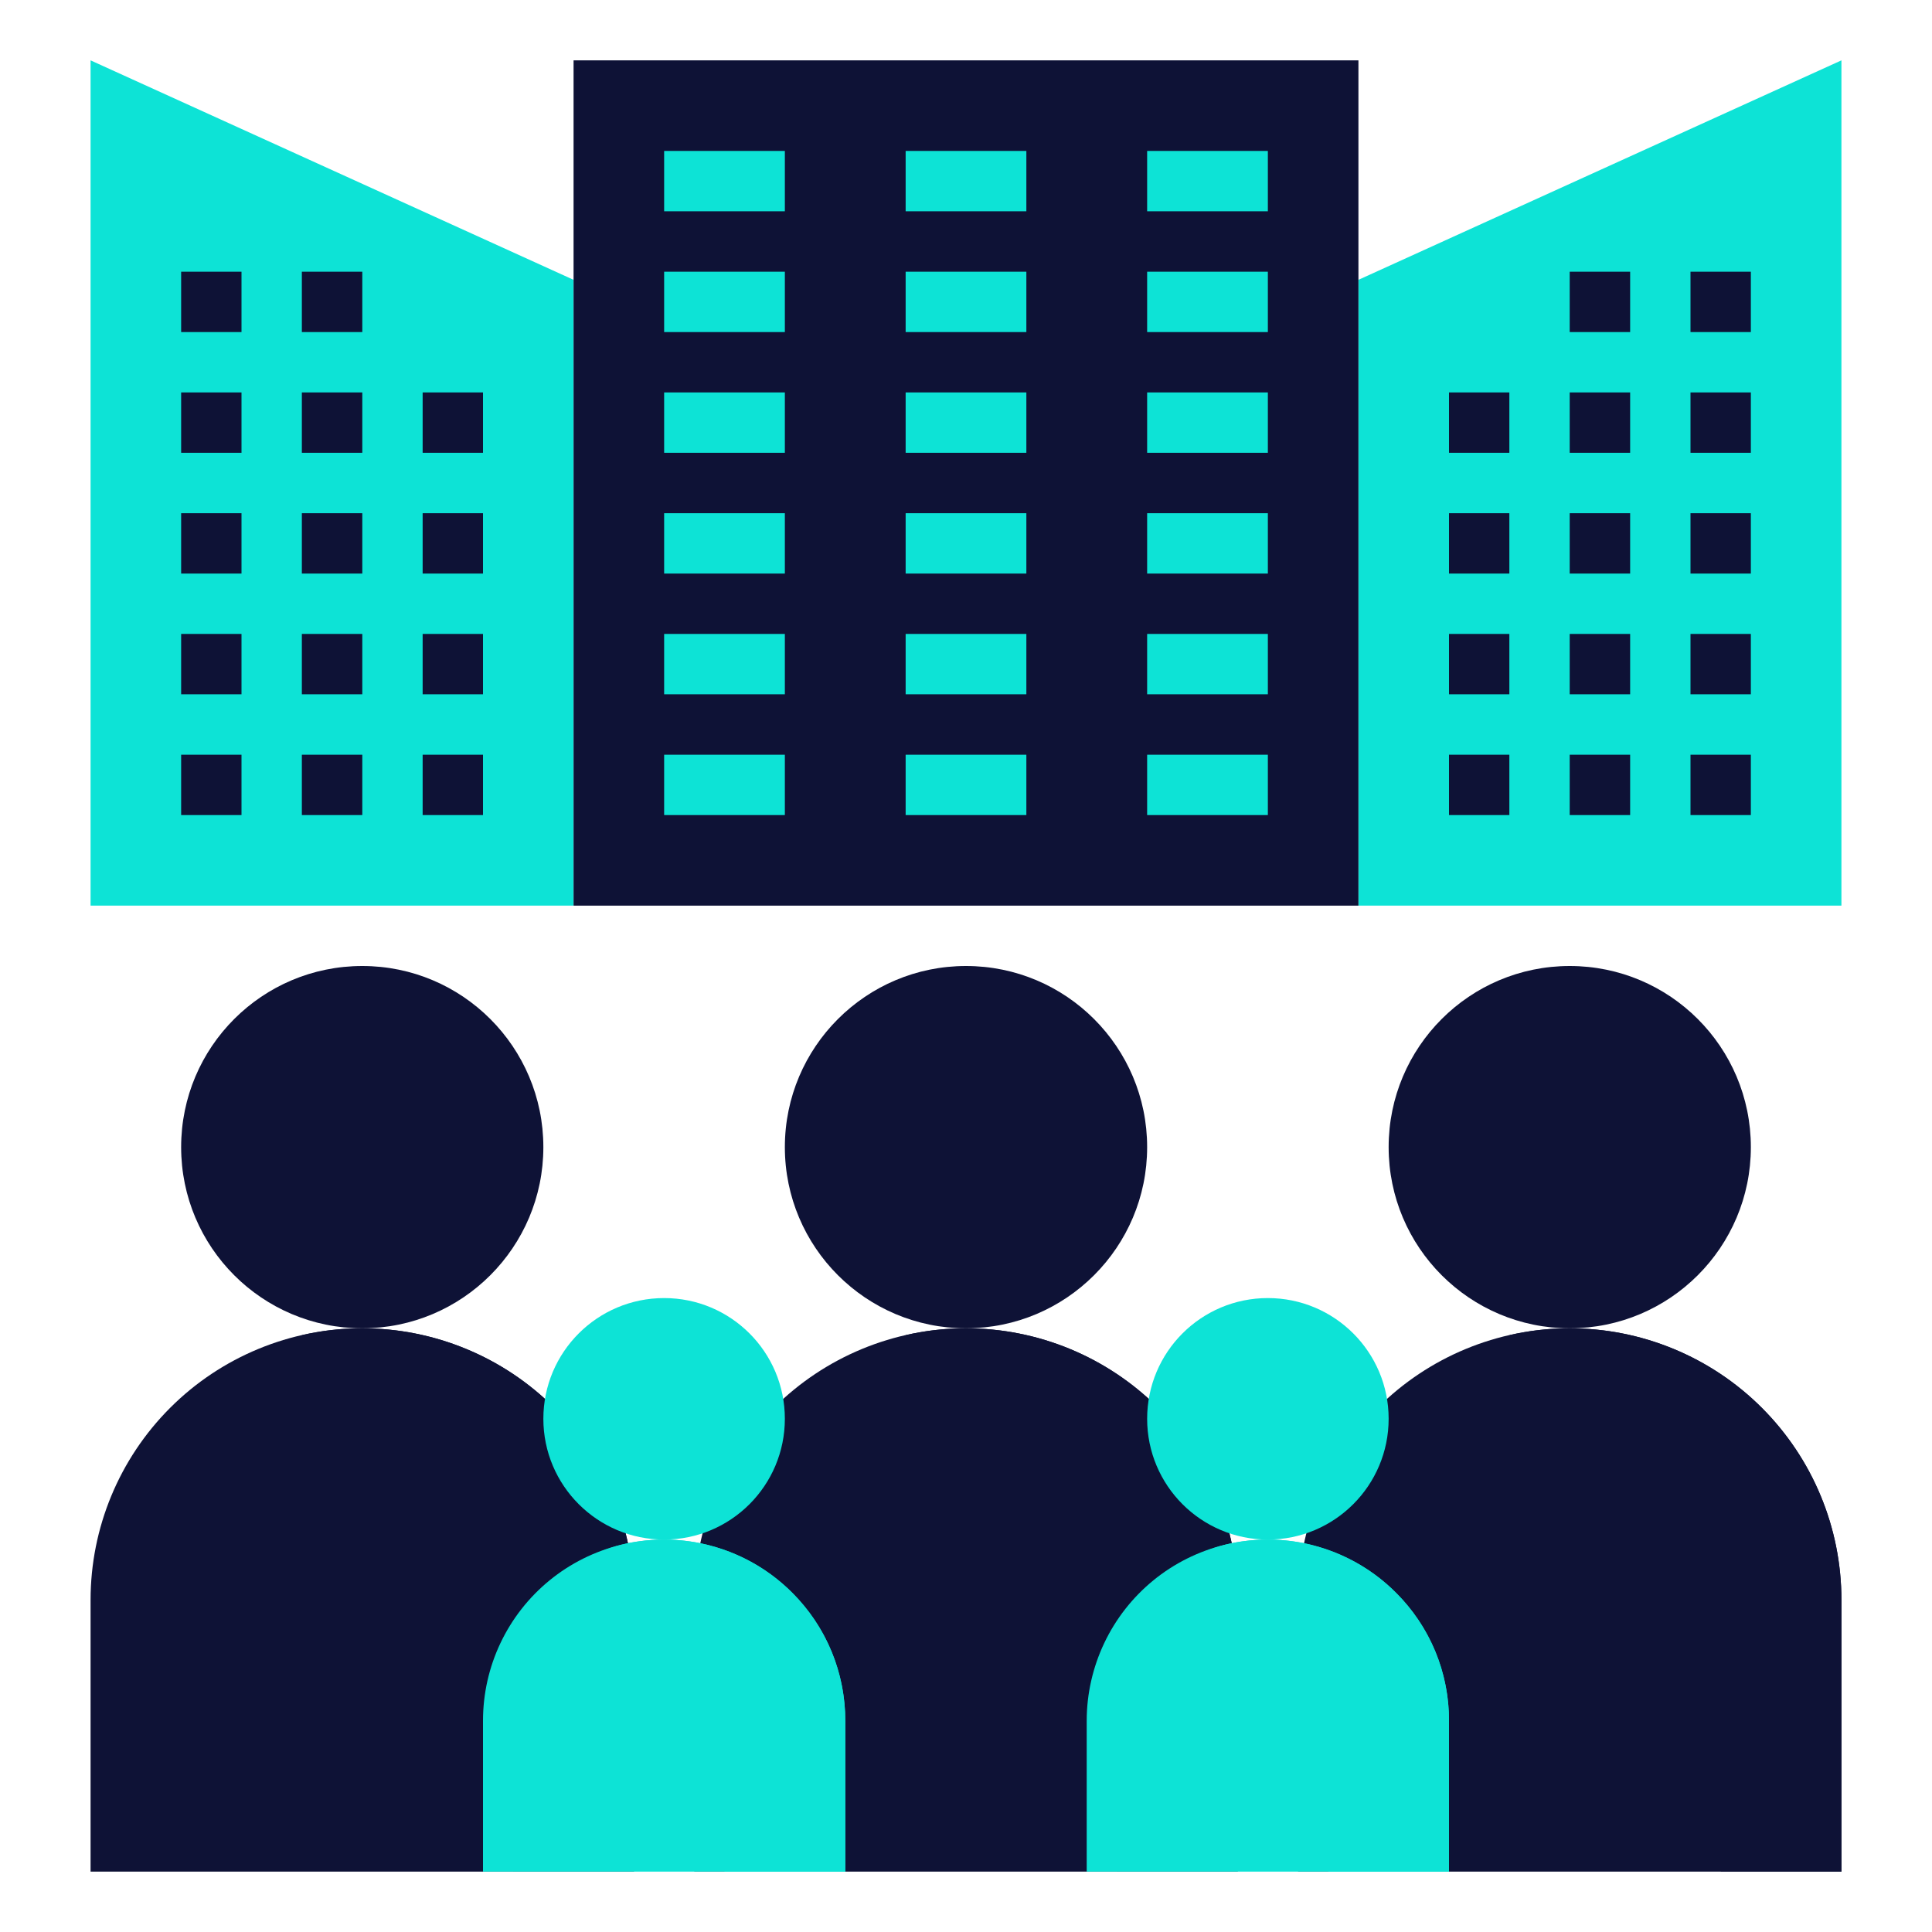 <svg width="25" height="25" viewBox="0 0 25 25" fill="none" xmlns="http://www.w3.org/2000/svg">
<path d="M1.172 11.719H7.422V3.621L1.172 0.781V11.719Z" fill="#0DE3D6"/>
<path d="M17.578 3.621V11.719H23.828V0.781L17.578 3.621Z" fill="#0DE3D6"/>
<path d="M7.422 0.781H17.578V11.719H7.422V0.781Z" fill="#0E1236"/>
<path d="M20.312 17.188C21.607 17.188 22.656 16.138 22.656 14.844C22.656 13.549 21.607 12.5 20.312 12.5C19.018 12.5 17.969 13.549 17.969 14.844C17.969 16.138 19.018 17.188 20.312 17.188Z" fill="#0E1236"/>
<path d="M23.828 24.219V20.703C23.828 19.771 23.458 18.877 22.798 18.217C22.139 17.558 21.245 17.188 20.312 17.188C19.38 17.188 18.486 17.558 17.827 18.217C17.167 18.877 16.797 19.771 16.797 20.703V24.219H23.828Z" fill="#0E1236"/>
<path d="M20.312 17.188C20.049 17.187 19.787 17.218 19.531 17.277C20.308 17.454 21.001 17.89 21.498 18.512C21.994 19.134 22.265 19.907 22.266 20.703V24.219H23.828V20.703C23.828 19.771 23.458 18.877 22.798 18.217C22.139 17.558 21.245 17.188 20.312 17.188Z" fill="#0E1236"/>
<path d="M12.5 17.188C13.794 17.188 14.844 16.138 14.844 14.844C14.844 13.549 13.794 12.5 12.5 12.5C11.206 12.5 10.156 13.549 10.156 14.844C10.156 16.138 11.206 17.188 12.5 17.188Z" fill="#0E1236"/>
<path d="M16.016 24.219V20.703C16.016 19.771 15.645 18.877 14.986 18.217C14.327 17.558 13.432 17.188 12.5 17.188C11.568 17.188 10.673 17.558 10.014 18.217C9.355 18.877 8.984 19.771 8.984 20.703V24.219H16.016Z" fill="#0E1236"/>
<path d="M12.5 17.188C12.237 17.187 11.975 17.218 11.719 17.277C12.495 17.454 13.188 17.89 13.685 18.512C14.182 19.134 14.453 19.907 14.453 20.703V24.219H16.016V20.703C16.016 19.771 15.645 18.877 14.986 18.217C14.327 17.558 13.432 17.188 12.5 17.188Z" fill="#0E1236"/>
<path d="M16.406 19.922C17.269 19.922 17.969 19.222 17.969 18.359C17.969 17.496 17.269 16.797 16.406 16.797C15.543 16.797 14.844 17.496 14.844 18.359C14.844 19.222 15.543 19.922 16.406 19.922Z" fill="#0DE3D6"/>
<path d="M4.688 17.188C5.982 17.188 7.031 16.138 7.031 14.844C7.031 13.549 5.982 12.5 4.688 12.5C3.393 12.5 2.344 13.549 2.344 14.844C2.344 16.138 3.393 17.188 4.688 17.188Z" fill="#0E1236"/>
<path d="M8.203 24.219V20.703C8.203 19.771 7.833 18.877 7.173 18.217C6.514 17.558 5.62 17.188 4.688 17.188C3.755 17.188 2.861 17.558 2.202 18.217C1.542 18.877 1.172 19.771 1.172 20.703V24.219H8.203Z" fill="#0E1236"/>
<path d="M4.688 17.188C4.425 17.187 4.162 17.218 3.906 17.277C4.683 17.454 5.376 17.89 5.873 18.512C6.369 19.134 6.64 19.907 6.641 20.703V24.219H8.203V20.703C8.203 19.771 7.833 18.877 7.173 18.217C6.514 17.558 5.62 17.188 4.688 17.188Z" fill="#0E1236"/>
<path d="M8.594 19.922C9.457 19.922 10.156 19.222 10.156 18.359C10.156 17.496 9.457 16.797 8.594 16.797C7.731 16.797 7.031 17.496 7.031 18.359C7.031 19.222 7.731 19.922 8.594 19.922Z" fill="#0DE3D6"/>
<path d="M8.594 1.953H10.156V2.734H8.594V1.953Z" fill="#0DE3D6"/>
<path d="M11.719 1.953H13.281V2.734H11.719V1.953Z" fill="#0DE3D6"/>
<path d="M14.844 1.953H16.406V2.734H14.844V1.953Z" fill="#0DE3D6"/>
<path d="M8.594 3.516H10.156V4.297H8.594V3.516Z" fill="#0DE3D6"/>
<path d="M11.719 3.516H13.281V4.297H11.719V3.516Z" fill="#0DE3D6"/>
<path d="M14.844 3.516H16.406V4.297H14.844V3.516Z" fill="#0DE3D6"/>
<path d="M8.594 5.078H10.156V5.859H8.594V5.078Z" fill="#0DE3D6"/>
<path d="M11.719 5.078H13.281V5.859H11.719V5.078Z" fill="#0DE3D6"/>
<path d="M14.844 5.078H16.406V5.859H14.844V5.078Z" fill="#0DE3D6"/>
<path d="M8.594 6.641H10.156V7.422H8.594V6.641Z" fill="#0DE3D6"/>
<path d="M11.719 6.641H13.281V7.422H11.719V6.641Z" fill="#0DE3D6"/>
<path d="M14.844 6.641H16.406V7.422H14.844V6.641Z" fill="#0DE3D6"/>
<path d="M8.594 8.203H10.156V8.984H8.594V8.203Z" fill="#0DE3D6"/>
<path d="M11.719 8.203H13.281V8.984H11.719V8.203Z" fill="#0DE3D6"/>
<path d="M14.844 8.203H16.406V8.984H14.844V8.203Z" fill="#0DE3D6"/>
<path d="M8.594 9.766H10.156V10.547H8.594V9.766Z" fill="#0DE3D6"/>
<path d="M11.719 9.766H13.281V10.547H11.719V9.766Z" fill="#0DE3D6"/>
<path d="M14.844 9.766H16.406V10.547H14.844V9.766Z" fill="#0DE3D6"/>
<path d="M2.344 3.516H3.125V4.297H2.344V3.516Z" fill="#0E1236"/>
<path d="M3.906 3.516H4.688V4.297H3.906V3.516Z" fill="#0E1236"/>
<path d="M2.344 5.078H3.125V5.859H2.344V5.078Z" fill="#0E1236"/>
<path d="M3.906 5.078H4.688V5.859H3.906V5.078Z" fill="#0E1236"/>
<path d="M5.469 5.078H6.25V5.859H5.469V5.078Z" fill="#0E1236"/>
<path d="M2.344 6.641H3.125V7.422H2.344V6.641Z" fill="#0E1236"/>
<path d="M3.906 6.641H4.688V7.422H3.906V6.641Z" fill="#0E1236"/>
<path d="M5.469 6.641H6.25V7.422H5.469V6.641Z" fill="#0E1236"/>
<path d="M2.344 8.203H3.125V8.984H2.344V8.203Z" fill="#0E1236"/>
<path d="M3.906 8.203H4.688V8.984H3.906V8.203Z" fill="#0E1236"/>
<path d="M5.469 8.203H6.25V8.984H5.469V8.203Z" fill="#0E1236"/>
<path d="M2.344 9.766H3.125V10.547H2.344V9.766Z" fill="#0E1236"/>
<path d="M3.906 9.766H4.688V10.547H3.906V9.766Z" fill="#0E1236"/>
<path d="M5.469 9.766H6.25V10.547H5.469V9.766Z" fill="#0E1236"/>
<path d="M21.875 3.516H22.656V4.297H21.875V3.516Z" fill="#0E1236"/>
<path d="M20.312 3.516H21.094V4.297H20.312V3.516Z" fill="#0E1236"/>
<path d="M21.875 5.078H22.656V5.859H21.875V5.078Z" fill="#0E1236"/>
<path d="M20.312 5.078H21.094V5.859H20.312V5.078Z" fill="#0E1236"/>
<path d="M18.75 5.078H19.531V5.859H18.75V5.078Z" fill="#0E1236"/>
<path d="M21.875 6.641H22.656V7.422H21.875V6.641Z" fill="#0E1236"/>
<path d="M20.312 6.641H21.094V7.422H20.312V6.641Z" fill="#0E1236"/>
<path d="M18.75 6.641H19.531V7.422H18.75V6.641Z" fill="#0E1236"/>
<path d="M21.875 8.203H22.656V8.984H21.875V8.203Z" fill="#0E1236"/>
<path d="M20.312 8.203H21.094V8.984H20.312V8.203Z" fill="#0E1236"/>
<path d="M18.75 8.203H19.531V8.984H18.75V8.203Z" fill="#0E1236"/>
<path d="M21.875 9.766H22.656V10.547H21.875V9.766Z" fill="#0E1236"/>
<path d="M20.312 9.766H21.094V10.547H20.312V9.766Z" fill="#0E1236"/>
<path d="M18.75 9.766H19.531V10.547H18.75V9.766Z" fill="#0E1236"/>
<path d="M14.062 24.219V22.266C14.062 21.919 14.14 21.575 14.289 21.261C14.438 20.947 14.655 20.67 14.924 20.45C15.193 20.23 15.508 20.073 15.845 19.99C16.183 19.907 16.534 19.9 16.875 19.969C17.404 20.077 17.88 20.365 18.222 20.784C18.564 21.202 18.75 21.726 18.75 22.266V24.219" fill="#0DE3D6"/>
<path d="M18.062 20.609C17.789 20.335 17.451 20.133 17.081 20.022C16.71 19.91 16.317 19.892 15.938 19.969C15.834 19.99 15.732 20.02 15.633 20.059C16.088 20.221 16.482 20.521 16.76 20.916C17.038 21.311 17.188 21.782 17.188 22.266V24.219H18.75V22.266C18.751 21.958 18.691 21.653 18.573 21.368C18.455 21.084 18.281 20.826 18.062 20.609Z" fill="#0DE3D6"/>
<path d="M6.25 24.219V22.266C6.25 21.919 6.327 21.575 6.476 21.261C6.625 20.947 6.842 20.67 7.111 20.45C7.38 20.23 7.695 20.073 8.033 19.99C8.37 19.907 8.722 19.9 9.062 19.969C9.592 20.077 10.068 20.365 10.409 20.784C10.751 21.202 10.938 21.726 10.938 22.266V24.219" fill="#0DE3D6"/>
<path d="M10.25 20.609C9.976 20.335 9.639 20.133 9.268 20.022C8.897 19.91 8.505 19.892 8.125 19.969C8.021 19.99 7.919 20.02 7.82 20.059C8.275 20.221 8.669 20.521 8.947 20.916C9.226 21.311 9.375 21.782 9.375 22.266V24.219H10.938V22.266C10.938 21.958 10.878 21.653 10.76 21.368C10.642 21.084 10.469 20.826 10.25 20.609Z" fill="#0DE3D6"/>
</svg>
